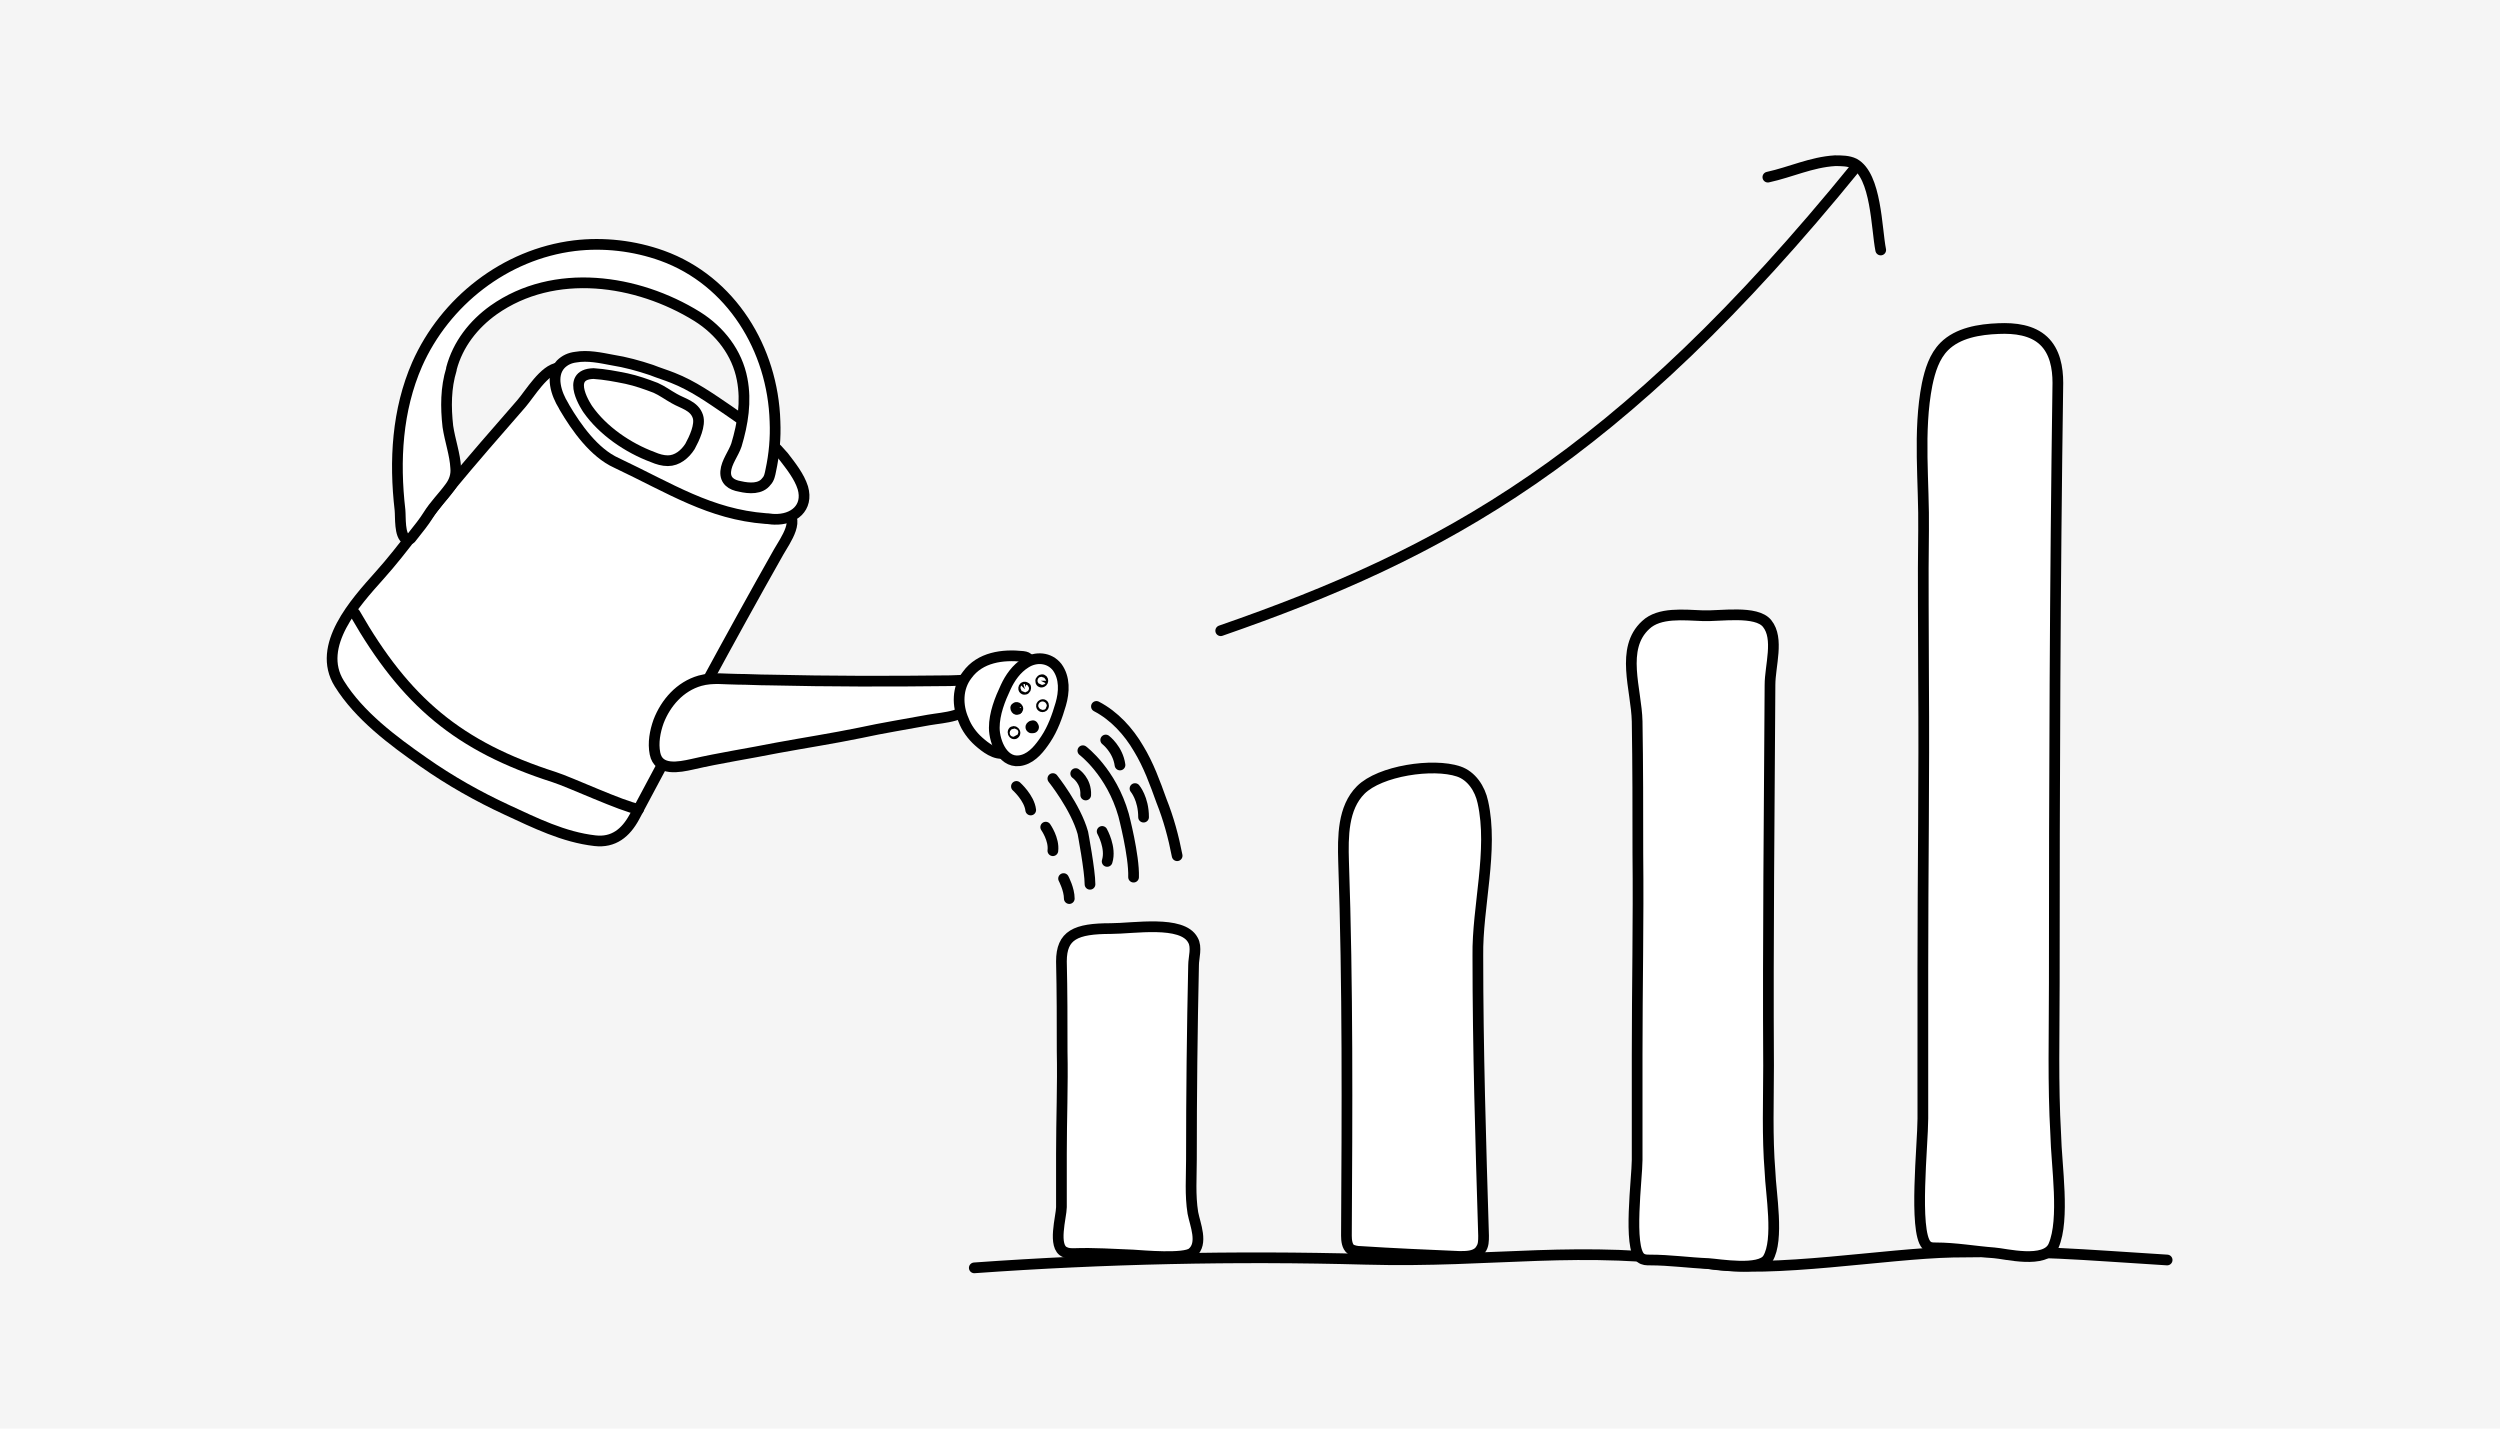 <?xml version="1.0" encoding="utf-8"?>
<!-- Generator: Adobe Illustrator 25.4.1, SVG Export Plug-In . SVG Version: 6.00 Build 0)  -->
<svg version="1.1" id="Layer_1" xmlns="http://www.w3.org/2000/svg" xmlns:xlink="http://www.w3.org/1999/xlink" x="0px" y="0px"
	 viewBox="0 0 350 200" style="enable-background:new 0 0 350 200;" xml:space="preserve">
<style type="text/css">
	.st0{fill:#F5F5F5;}
	.st1{fill:#FFFFFF;stroke:#000000;stroke-width:1.5;stroke-linecap:round;stroke-linejoin:round;stroke-miterlimit:10;}
	.st2{fill:#AFAFAF;stroke:#000000;stroke-width:1.5;stroke-linecap:round;stroke-linejoin:round;stroke-miterlimit:10;}
	.st3{fill:none;stroke:#000000;stroke-width:1.5;stroke-linecap:round;stroke-linejoin:round;stroke-miterlimit:10;}
	.st4{fill:#2D2D2D;stroke:#000000;stroke-width:1.5;stroke-linecap:round;stroke-linejoin:round;stroke-miterlimit:10;}
	
		.st5{fill-rule:evenodd;clip-rule:evenodd;fill:none;stroke:#000000;stroke-width:1.5;stroke-linecap:round;stroke-linejoin:round;stroke-miterlimit:10;}
</style>
<g>
	<rect x="0" class="st0" width="350" height="200"/>
	<g>
		<g>
			<path class="st3" d="M136.4,177.5c18.2-1.3,36.5-1.7,54.8-1.2c18,0.5,30.1-2.1,47.9,0.6c9.1,1.4,24.8-1.4,34.3-1.6
				c12.9-0.2,17.1,0.3,30,1.1"/>
			<g>
				<path class="st1" d="M166.9,175.4c-1.1,0.9-6.8,0.4-8.3,0.3c-2.7-0.1-5.4-0.3-8.2-0.2c-0.5,0-0.9,0-1.3-0.2
					c-1.8-0.7-0.5-5-0.5-6.3c0-2.5,0-5,0-7.5c0-4.8,0.2-9.6,0.1-14.3c0-4.2,0-8.4-0.1-12.6c0-3.7,2-4.6,6.9-4.6
					c3.2,0,10-1.2,11.5,1.6c0.6,1,0.1,2.5,0.1,3.5c-0.2,9.1-0.3,18.1-0.3,27.2c0,2.5-0.2,5,0.2,7.5
					C167.3,171.4,168.5,174.1,166.9,175.4z"/>
				<path class="st1" d="M207.1,175.2c-0.7,0.7-1.8,0.7-2.8,0.7c-4.6-0.2-9.3-0.4-13.9-0.7c-0.4,0-0.9-0.1-1.3-0.3
					c-0.5-0.4-0.6-1.2-0.6-1.9c0.1-17.5,0.2-34.9-0.4-52.4c-0.1-3.5-0.1-7.5,2.4-10c2.7-2.7,10.1-3.8,13.7-2.6
					c1.8,0.6,3,2.4,3.4,4.3c1.5,6.7-0.8,14.7-0.7,21.5c0,13.1,0.4,26.1,0.8,39.2c0,0.7,0,1.4-0.4,1.9
					C207.2,175,207.2,175.1,207.1,175.2z"/>
				<path class="st1" d="M247.5,176.2c-1.1,1.8-6.8,0.8-8.3,0.7c-2.7-0.1-5.4-0.5-8.2-0.5c-0.5,0-0.9,0-1.3-0.3
					c-1.8-1.4-0.5-11.2-0.5-13.7c0-4.9,0-9.8,0-14.7c0-9.4,0.2-18.8,0.1-28.2c0-6.2,0-12.4-0.1-18.5c-0.1-4.5-2.4-10.2,1.2-13.5
					c1.9-1.8,5.3-1.4,8-1.3c2.4,0.1,7.5-0.8,9,1.1c1.7,2.1,0.4,5.9,0.4,8.6c-0.1,17.8-0.3,35.6-0.2,53.3c0,4.9-0.2,9.9,0.2,14.8
					C247.9,167,249.1,173.6,247.5,176.2z"/>
				<path class="st1" d="M287.5,174.4c-1.1,2.6-6.8,1.1-8.3,1c-2.7-0.2-5.4-0.7-8.2-0.7c-0.5,0-0.9,0-1.3-0.4
					c-1.8-2-0.5-14.1-0.5-17.7c0-7,0-14,0-21c0-13.5,0.2-26.9,0.1-40.4c0-6.9-0.1-13.9,0-20.9c0.1-6.7-0.8-13.9,0.5-20.5
					c0.4-1.9,1-3.9,2.4-5.3c1.9-1.9,4.9-2.4,7.6-2.5c2.3-0.1,4.7,0.2,6.3,1.7c1.6,1.5,2,3.8,2,5.9c-0.4,28-0.5,56-0.5,84
					c0,7.1-0.2,14.2,0.2,21.2C287.9,163.2,289.1,170.7,287.5,174.4z"/>
			</g>
			<path class="st3" d="M170.9,88.3c31.1-10.8,55.6-23.9,89-65"/>
			<path class="st3" d="M247.5,24.8c3.2-0.7,6.1-2.1,9.4-2.3c0.9,0,1.9,0,2.7,0.4c3.1,1.7,3.1,9.1,3.7,12.1"/>
		</g>
		<g>
			<path class="st1" d="M78.2,51.5c-2,0.2-4,3.6-5.2,5c-3.4,3.9-6.9,7.9-10.2,11.9c-3.3,4-6.2,8.3-9.7,12.2
				c-3.3,3.7-8.9,9.8-5.6,15.1c2.8,4.5,7.5,8,11.8,11c3.7,2.6,7.6,4.8,11.7,6.7c3.9,1.8,7.9,3.8,12.3,4.3c2.6,0.3,4.3-1.1,5.5-3.3
				c6.6-12.4,13.3-24.9,20.2-37.1c0.9-1.6,3.4-4.9,0.6-5.9c-2-0.7-3.9-1.3-5.9-2.1c-1.6-0.6-3.5-0.8-4.9-1.8
				c-2.7-1.8-4.9-4.5-7.3-6.7c-1.6-1.5-3.3-2.9-4.9-4.4c-1.1-1.1-3.1-1.9-4.5-2.8c-0.9-0.6-1.8-1.2-2.7-1.7
				C79,51.6,78.6,51.5,78.2,51.5z"/>
			<path class="st1" d="M78.9,56.8c0,0.1,0.1,0.1,0.1,0.2c1.7,2.9,4.2,6.4,7.3,7.8c7.6,3.6,13.1,7.2,20.9,7.8c0.4,0,0.8,0.1,1.2,0.1
				c2.7,0.1,4.8-1.6,4-4.4c-0.5-1.6-1.7-3.1-2.7-4.4c-2.2-2.6-5-4.6-7.8-6.5c-2.5-1.7-4.9-3.4-7.7-4.5c-1-0.4-2-0.7-3-1.1
				c-1.8-0.6-3.6-1.1-5.5-1.4c-1.6-0.3-3.4-0.7-5.1-0.4c-0.8,0.1-1.5,0.4-2.1,1C77,52.6,77.9,55.2,78.9,56.8z"/>
			<path class="st1" d="M57.5,75.4c-0.1,0.1-0.5,0.1-0.6,0.1c-1-0.5-0.8-3.1-0.9-4.1c-0.8-6.9-0.4-14,2.4-20.4
				c3.9-8.8,12.3-15.4,22-16.6c4.1-0.5,8.4,0,12.3,1.4c9.7,3.5,15.5,13.1,15.8,23.2c0.1,2.3-0.1,4.6-0.6,6.9
				c-0.1,0.5-0.2,1.1-0.6,1.5c-0.8,1.1-2.4,1-3.7,0.7c-1.2-0.2-2.1-0.8-2-2.1c0.1-1.3,1.1-2.5,1.5-3.7c0.9-3,1.4-6.1,0.8-9.2
				c-0.7-3.7-3.1-6.8-6.3-8.8c-8.4-5.2-20-6.9-28.5-0.9c-2.8,2-5,4.8-5.9,8.2c0,0,0,0.1,0,0.1c-0.8,2.6-0.8,5.3-0.5,8
				c0.3,2,1,3.9,1.1,5.8c0.1,1-0.2,1.9-0.8,2.7c-1.1,1.5-2.1,2.4-3.1,4C59.4,73,58.7,73.9,57.5,75.4z"/>
			<path class="st1" d="M49.7,85.9c7.1,12.4,14.5,18.6,27.9,22.9c2.2,0.7,9.5,4.1,11.8,4.5"/>
			<path class="st1" d="M137.3,95.5c-1.3-0.5-2.9-0.2-4.3-0.2c-8.4,0.1-16.8,0.1-25.3-0.1c-1.5,0-3-0.1-4.4-0.1
				c-1.8,0-3.5-0.3-5.3,0.2c-2.8,0.8-4.8,3.1-5.8,5.7c-0.5,1.4-0.8,3-0.5,4.5c0.5,2.5,3.4,1.9,5.2,1.5c3.9-0.9,7.9-1.5,11.9-2.3
				c3.8-0.7,7.7-1.3,11.6-2.1c3.2-0.7,6.4-1.2,9.6-1.8c2.3-0.4,5.3-0.4,6.5-2.8c0.4-0.7,0.7-1.4,1.1-2.1
				C137.7,95.7,137.6,95.6,137.3,95.5z"/>
			<path class="st1" d="M140.7,105.4c-1.3,0.4-2.8-0.8-3.7-1.6c-0.9-0.8-1.7-1.9-2.1-3c-0.9-2-0.9-4.5,0.5-6.3
				c1.8-2.5,5-2.9,7.8-2.6c0.9,0.1,1,0.5,0.9,1.3c-0.4,2-0.7,4-1,6c0,0.1,0,0.3-0.1,0.4c-0.1,0.6-0.2,1.1-0.3,1.7
				c-0.2,1.4-0.3,3.5-1.8,4.1C140.8,105.4,140.7,105.4,140.7,105.4z"/>
			<path class="st1" d="M139.2,101.9c0-2,0.8-4,1.6-5.7c0.6-1.3,1.5-2.6,2.8-3.4c1.4-0.9,3.3-0.8,4.4,0.6c1.1,1.5,1,3.5,0.5,5.2
				c-0.5,1.7-1.1,3.4-2.1,4.9c-0.8,1.2-1.8,2.5-3.2,2.9C140.5,107.2,139.2,103.9,139.2,101.9z"/>
			<path class="st3" d="M153.5,98.9c2.5,1.3,4.5,3.5,5.9,5.9c1.4,2.3,2.3,4.8,3.2,7.3c1,2.5,1.7,5.1,2.2,7.7"/>
			<path class="st3" d="M151.6,105.1c0,0,4,3,5.7,9c0,0,1.5,5.7,1.4,8.7"/>
			<path class="st3" d="M147.4,109c0,0,3.2,4,4.2,7.6c0,0,1,5.3,1,7.2"/>
			<path class="st3" d="M154.8,103.6c0,0,1.7,1.3,2,3.5"/>
			<path class="st3" d="M158.9,110.4c0,0,1.2,1.4,1.2,4"/>
			<path class="st3" d="M150.6,108.3c0,0,1.5,1,1.4,3"/>
			<path class="st3" d="M154.3,116.4c0,0,1.3,2.3,0.7,4.2"/>
			<path class="st3" d="M142.3,110.1c0,0,1.8,1.6,2,3.3"/>
			<path class="st3" d="M146.4,115.8c0,0,1.2,1.7,1,3.3"/>
			<path class="st3" d="M148.9,123c0,0,0.8,1.5,0.8,2.8"/>
			<path class="st1" d="M82.3,57.3c0,0-3.4-4.9,0.8-5c1.6,0.1,3.1,0.4,4.6,0.7c1.4,0.3,2.8,0.8,4.1,1.3c0.9,0.4,1.7,1,2.6,1.5
				c1.2,0.7,2.8,1,3.3,2.5c0.4,1.2-0.5,3.1-1.1,4.2c-0.7,1.1-1.8,2-3.1,2c-0.7,0-1.4-0.2-2.1-0.5C87.9,62.7,84.4,60.3,82.3,57.3z"/>
			<path class="st3" d="M146,95.3C146,95.3,146,95.3,146,95.3c0,0.1-0.1,0.2-0.2,0.2c-0.1,0-0.1-0.1-0.1-0.2
				C145.8,95.1,146,95.1,146,95.3z"/>
			<path class="st3" d="M143.6,96.3c0,0.1,0,0.1-0.1,0.2c-0.3,0.1-0.2-0.4,0-0.3C143.6,96.2,143.6,96.2,143.6,96.3z"/>
			<path class="st3" d="M146.1,98.8c0,0.2-0.3,0.2-0.3,0C145.8,98.7,146.1,98.5,146.1,98.8C146.1,98.8,146.1,98.8,146.1,98.8z"/>
			<path class="st3" d="M144.7,101.8c0,0,0,0.1-0.1,0.1c-0.1,0-0.1,0-0.2,0c-0.2-0.1,0-0.3,0.2-0.3
				C144.6,101.7,144.7,101.7,144.7,101.8C144.7,101.7,144.7,101.8,144.7,101.8z"/>
			<path class="st3" d="M142.5,99.2c0,0.1,0,0.1-0.1,0.1c-0.1,0.1-0.2-0.1-0.2-0.2C142.3,99,142.4,99,142.5,99.2
				C142.5,99.1,142.5,99.1,142.5,99.2z"/>
			<path class="st3" d="M142.1,102.6c0,0.1-0.1,0.2-0.2,0.1c-0.1-0.1-0.1-0.3,0-0.3C142,102.4,142.1,102.5,142.1,102.6z"/>
		</g>
	</g>
</g>
</svg>

